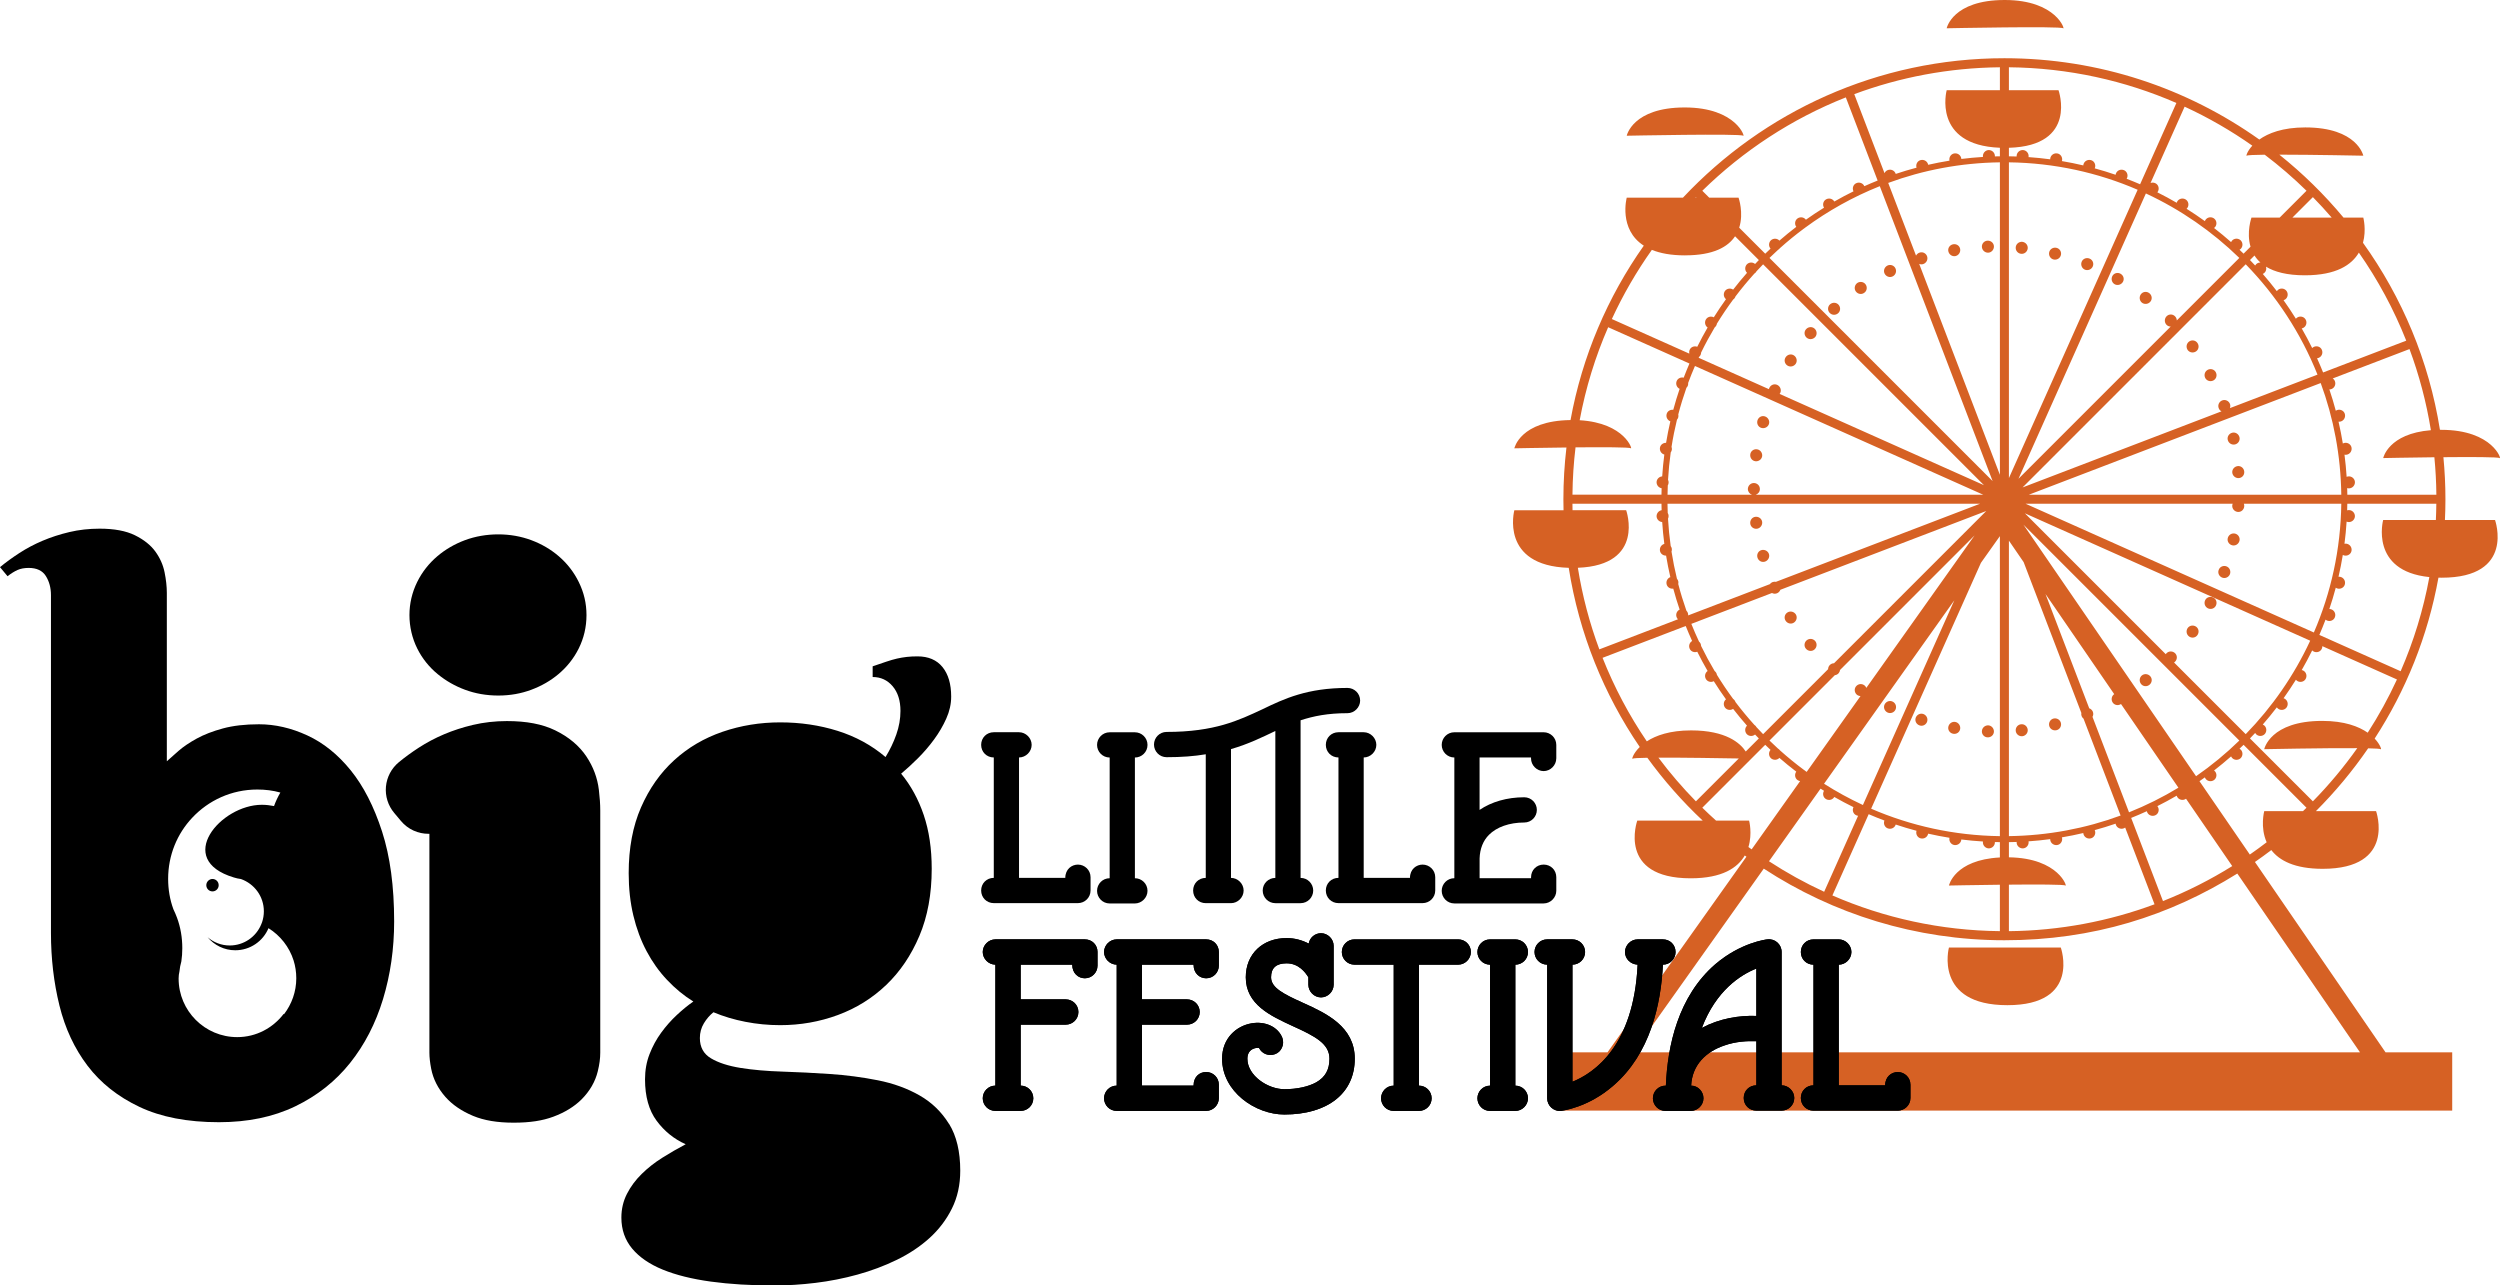 <svg xmlns="http://www.w3.org/2000/svg" id="Layer_2" data-name="Layer 2" viewBox="0 0 1881.95 967.65"><g><path d="M1553.09,21.29c1.77,1.77-4.73-21.29-44.01-21.29s-43.66,21.29-43.66,21.29c0,0,85.9-1.77,87.67,0Z" fill="#d66124" fill-rule="evenodd" stroke-width="0"></path><path d="M1511.09,756.68c55.66,0,40.23-43.42,40.23-43.42h-84.19s-11.69,43.42,43.97,43.42Z" fill="#d66124" fill-rule="evenodd" stroke-width="0"></path><path d="M1312.24,102.18c1.77,1.77-4.73-21.29-44.01-21.29s-43.66,21.29-43.66,21.29c0,0,85.9-1.77,87.67,0Z" fill="#d66124" fill-rule="evenodd" stroke-width="0"></path><path d="M1837.68,323.54c-.32,0-.62.01-.94.02-8.24-51.89-28.54-99.81-57.93-140.8,2.67-9.85.24-18.93.24-18.93h-14.87c-14.46-17.39-30.67-33.28-48.35-47.41,25.95.02,63.22.79,63.22.79,0,0-4.38-21.29-43.66-21.29-17.05,0-27.92,4.35-34.62,9.12-54.22-38.53-120.45-61.21-191.89-61.21-95.33,0-181.4,40.41-242,104.98h-42.31s-6.37,23.76,12.85,36.12c-27.19,38.55-46.39,83.13-55.16,131.29-37.99.5-42.29,21.27-42.29,21.27,0,0,18.94-.39,39.22-.62-1.5,12.78-2.3,25.78-2.3,38.95,0,2.77.04,5.53.11,8.29h-37.03s-11.21,41.77,40.94,43.34c7.75,49.39,26.42,95.2,53.46,134.87-5.2,5.09-6.17,9.63-5.35,8.81.38-.38,4.63-.6,11.06-.7,12.39,17.07,26.36,32.91,41.7,47.32h-49.28s-15.43,43.42,40.23,43.42c23.92,0,35.38-8.02,40.7-17.17.42.31.84.61,1.25.92l-104.57,147.24h-38.33v43.9h674.2v-43.9h-50.21l-98.31-143.27c4.18-2.9,8.3-5.89,12.34-8.97,6.02,7.8,17.44,14.11,38.64,14.11,55.66,0,40.23-43.42,40.23-43.42h-45.3c14.51-14.5,27.68-30.33,39.33-47.29,5.51.12,9.1.33,9.45.67.78.78-.04-3.24-4.55-8,23.46-36.17,40.09-77.17,48.02-121.16.79.02,1.55.06,2.37.06,55.66,0,40.23-43.42,40.23-43.42h-37.72c.24-5.19.38-10.4.38-15.64,0-10.68-.53-21.24-1.52-31.66,20.97-.2,41.48-.17,42.34.69,1.77,1.77-4.73-21.29-44.01-21.29ZM1811.38,256.44l-62.6,23.95c-1.44-3.61-2.95-7.18-4.55-10.7.46-.05.92-.16,1.36-.36,2.28-1.02,3.28-3.73,2.23-6.05-1.01-2.34-3.87-3.22-6.08-2.12-.45.23-.83.52-1.17.85-2.47-5.02-5.09-9.95-7.88-14.78.44-.1.88-.24,1.3-.48,2.17-1.24,2.9-4.04,1.63-6.25-1.26-2.21-4.17-2.82-6.26-1.5-.42.26-.76.59-1.05.94-2.95-4.74-6.04-9.39-9.28-13.93.42-.14.83-.33,1.22-.6,2.04-1.45,2.49-4.31,1.02-6.38-1.51-2.05-4.43-2.4-6.39-.87-.37.29-.67.63-.93,1-3.39-4.43-6.91-8.74-10.57-12.94.39-.18.77-.4,1.11-.69,1.39-1.21,1.84-3.1,1.32-4.78,6.37,3.9,15.69,6.49,29.26,6.49,23.84,0,35.3-7.97,40.64-17.08,14.31,20.5,26.33,42.71,35.66,66.27ZM1762.49,372.42h-235.24l219.73-84.07c9.68,26.27,15.11,54.57,15.5,84.07ZM1741.83,476.12l-217.03-96.92h155.94c-.18.42-.31.86-.35,1.34-.18,2.42,1.68,4.59,4.17,4.83,2.49.24,4.67-1.64,4.86-4.21.06-.7-.05-1.36-.27-1.96h73.33c-.45,34.37-7.77,67.11-20.65,96.92ZM1690.53,552.66l-53.93-53.93c.28-.19.55-.41.79-.67,1.78-1.86,1.72-4.74-.13-6.43-1.85-1.68-4.71-1.62-6.38.14-.2.22-.38.45-.53.7l-106.07-106.07,214.79,95.91c-12.15,26.16-28.64,49.92-48.53,70.34ZM1653.15,584.32l-129.95-189.37,162.52,162.52c-10.08,9.82-20.98,18.81-32.57,26.85ZM1339.9,564.82c-.19-.26-.4-.5-.65-.72-.26-.24-.54-.43-.83-.6-2.17-1.97-4.29-3.99-6.39-6.04l49.19-49.19c1.08-.12,2.12-.62,2.88-1.51.61-.72.96-1.57,1.07-2.44l101.25-101.25-81.48,114.74c-.33-.82-.89-1.55-1.68-2.05-1.98-1.41-4.77-.91-6.23,1.12-1.46,2.03-.94,4.89,1.16,6.38.74.47,1.55.7,2.36.74l-40.53,57.07c-.38-.28-.77-.56-1.15-.84-.11-.1-.22-.21-.34-.3-.12-.09-.25-.15-.38-.22-6.32-4.68-12.4-9.65-18.25-14.88ZM1314.17,565.72c-4.15-6.31-14.79-15.89-41.14-15.89-16,0-26.56,3.83-33.34,8.25-13.28-19.55-24.49-40.62-33.31-62.89l62.6-23.95c1.52,3.81,3.13,7.57,4.82,11.29-1.98,1.15-2.81,3.65-1.83,5.82.95,2.21,3.55,3.09,5.69,2.26,2.45,4.92,5.05,9.76,7.8,14.5-1.9,1.33-2.51,3.93-1.31,6.02,1.2,2.11,3.89,2.74,5.95,1.66,2.92,4.65,5.98,9.2,9.18,13.64-1.82,1.5-2.19,4.19-.78,6.17,1.45,1.97,4.2,2.35,6.15,1.02,3.36,4.33,6.85,8.55,10.46,12.66-1.71,1.66-1.84,4.42-.23,6.28,1.68,1.81,4.47,1.93,6.29.37.94.99,1.88,1.97,2.84,2.95l-9.85,9.85ZM1255.45,365.47c.38-.63.63-1.35.65-2.13.04-.77-.13-1.5-.44-2.15.4-6.96,1.08-13.83,2.03-20.63.44-.58.75-1.27.85-2.04.09-.74-.01-1.46-.24-2.12,1.08-6.91,2.46-13.73,4.09-20.45.47-.53.83-1.16,1-1.89.15-.7.12-1.39-.02-2.05,1.77-6.82,3.83-13.52,6.15-20.1.48-.47.88-1.04,1.1-1.71.2-.64.26-1.3.2-1.94,1.59-4.31,3.3-8.56,5.12-12.75l217.03,96.92h-171.31c1.86-.59,3.19-2.3,3.14-4.29.06-2.43-1.91-4.46-4.41-4.53-2.5-.07-4.58,1.96-4.64,4.53.05,2.03,1.36,3.71,3.14,4.29h-63.59c.03-2.32.09-4.64.18-6.95ZM1290.74,246.49c.47-.35.87-.79,1.17-1.32.28-.49.46-1.02.55-1.55,3.82-6.23,7.9-12.28,12.23-18.13.41-.28.79-.62,1.09-1.05.29-.4.49-.83.64-1.27,4.49-5.94,9.24-11.68,14.22-17.2.35-.22.68-.48.97-.8.28-.3.49-.63.67-.98,1.62-1.76,3.27-3.5,4.94-5.22l166.26,166.26-153.82-68.69c.19-.25.36-.53.5-.82,1-2.21-.01-4.89-2.27-5.97-2.25-1.09-4.94-.06-6,2.29-.14.3-.24.6-.31.91l-52.89-23.62c.1-.21.2-.42.3-.63.48-.41.89-.91,1.16-1.52.25-.58.38-1.18.4-1.77,3.14-6.46,6.55-12.76,10.2-18.89ZM1308.76,148.8h-22.1l-5.2-5.2c30.73-30.1,67.38-54.19,108.04-70.29l23.95,62.6c-3.38,1.35-6.72,2.76-10.02,4.25,0-.01,0-.03-.01-.04-1.02-2.28-3.73-3.28-6.05-2.23-2.34,1.01-3.22,3.87-2.12,6.08,0,.02.02.03.03.05-4.9,2.41-9.73,4.97-14.45,7.68-1.25-2.15-4.03-2.88-6.23-1.61-2.2,1.26-2.82,4.16-1.51,6.25-4.64,2.88-9.2,5.9-13.64,9.06-1.47-1.97-4.27-2.4-6.32-.95-2.03,1.49-2.38,4.36-.92,6.32-4.34,3.32-8.58,6.77-12.7,10.36-1.66-1.78-4.46-1.92-6.34-.29-1.82,1.7-1.93,4.51-.34,6.33-1.35,1.26-2.68,2.53-4,3.82l-19.59-19.59c3.57-11.13-.48-22.57-.48-22.57ZM1685.72,194.16l-47.06,47.06c-.04-1.09-.45-2.18-1.28-3.04-1.75-1.89-4.67-1.9-6.43-.09-1.73,1.77-1.74,4.6-.08,6.38.85.9,2.01,1.35,3.19,1.35l-114.59,114.59,95.91-214.78c26.16,12.15,49.92,28.64,70.34,48.53ZM1701.6,197.62c-1.14-.02-2.29.38-3.17,1.22-.33.31-.58.66-.79,1.03-1.29-1.38-2.59-2.75-3.91-4.11l3.41-3.41c1.17,1.85,2.64,3.63,4.46,5.28ZM1744.55,282.01l-65.9,25.21c.35-.96.4-2.05.04-3.11-.91-2.41-3.59-3.6-5.9-2.67-2.33.93-3.47,3.5-2.61,5.77.37,1.09,1.15,1.94,2.11,2.44l-149.75,57.29,167.99-167.99c23.07,23.69,41.56,51.85,54.02,83.05ZM1567,539.07c.3.8.81,1.44,1.44,1.93l27.9,72.92c-26.27,9.68-54.57,15.11-84.07,15.5v-222.42l11.09,16.16,43.43,113.52c-.13.78-.08,1.6.21,2.39ZM1408.56,608.77l82.65-185.09,14.26-20.08v225.83c-34.37-.45-67.11-7.77-96.91-20.65ZM1373.11,589.99l98.06-138.09-68.81,154.09c-10.13-4.71-19.9-10.05-29.26-16ZM1338.42,188.12c.29-.17.57-.36.82-.6.25-.22.46-.46.65-.71,5.85-5.24,11.94-10.21,18.26-14.89.12-.07.25-.13.37-.22.12-.09.22-.2.33-.29,17.22-12.67,36.08-23.22,56.21-31.26l84.94,222-167.98-167.98c2.1-2.05,4.23-4.07,6.4-6.04ZM1505.48,122.2v235.23l-60.75-158.78c.96.39,2.03.48,3.07.13,2.29-.82,3.64-3.23,2.93-5.65-.7-2.38-3.3-3.83-5.73-2.96-1.2.41-2.13,1.24-2.65,2.26l-20.94-54.73c26.27-9.68,54.57-15.11,84.07-15.5ZM1609.18,142.85l-96.91,217.03V122.2c34.37.45,67.11,7.77,96.91,20.65ZM1611.03,138.72c-3.34-1.45-6.72-2.82-10.14-4.13.15-.24.28-.49.38-.77.88-2.3-.28-5.06-2.71-5.83-2.41-.82-5.01.44-5.8,2.82-.08.25-.13.51-.17.76-5.17-1.78-10.42-3.39-15.73-4.84.1-.22.19-.44.26-.69.65-2.38-.78-5.01-3.27-5.54-2.48-.57-4.94.94-5.5,3.38-.05.22-.06.44-.08.65-5.31-1.26-10.69-2.34-16.12-3.26.06-.19.12-.38.16-.59.41-2.43-1.27-4.9-3.8-5.2-2.53-.32-4.83,1.43-5.14,3.91-.02.18-.01.36-.01.54-5.4-.72-10.85-1.28-16.34-1.66.03-.16.07-.31.08-.48.17-2.48-1.74-4.7-4.29-4.83-2.54-.07-4.66,1.91-4.73,4.41,0,.15.02.29.03.44-1.94-.07-3.89-.11-5.84-.14v-6.41c52.17-1.51,37.34-43.35,37.34-43.35h-37.34v-17.26c44.75.46,87.36,10,126.08,26.88l-27.32,61.19ZM1505.48,67.91h-40.06s-11.09,41.31,40.06,43.32v6.44c-1.26.02-2.53.03-3.79.06,0-.12.03-.24.03-.36-.07-2.5-2.19-4.47-4.73-4.41-2.54.13-4.46,2.35-4.29,4.83,0,.12.04.23.06.35-5.49.34-10.94.84-16.33,1.52,0-.09,0-.18,0-.27-.31-2.48-2.61-4.23-5.14-3.91-2.53.3-4.21,2.77-3.8,5.2.02.09.05.17.07.26-5.42.88-10.79,1.91-16.09,3.12-.01-.06,0-.13-.02-.19-.56-2.44-3.02-3.95-5.5-3.38-2.49.53-3.92,3.16-3.27,5.54.02.07.05.12.07.19-5.3,1.4-10.53,2.97-15.69,4.7-.01-.04-.01-.08-.03-.12-.79-2.37-3.39-3.63-5.8-2.82-1.23.39-2.14,1.3-2.61,2.4l-22.77-59.5c34.22-12.72,71.13-19.83,109.63-20.23v17.26ZM1263.37,437.57c-.17-.73-.53-1.37-1-1.9-1.63-6.72-3-13.53-4.09-20.44.23-.66.33-1.38.24-2.12-.1-.77-.41-1.46-.85-2.04-.95-6.8-1.63-13.67-2.03-20.63.31-.65.48-1.38.44-2.15-.02-.78-.26-1.5-.65-2.13-.09-2.31-.15-4.62-.18-6.94h235.24l-153.62,58.77c-.87-.17-1.8-.11-2.67.25-.79.32-1.41.85-1.88,1.49l-61.52,23.54c.04-.6-.02-1.22-.21-1.83-.23-.68-.62-1.25-1.1-1.71-2.31-6.58-4.38-13.28-6.15-20.1.14-.66.17-1.35.02-2.05ZM1322.28,547.45c-.18-.35-.39-.68-.67-.98-.28-.33-.62-.58-.97-.81-4.98-5.52-9.73-11.26-14.22-17.2-.15-.44-.35-.88-.64-1.27-.3-.43-.68-.77-1.09-1.05-4.32-5.86-8.41-11.9-12.22-18.13-.09-.53-.27-1.05-.55-1.55-.31-.53-.71-.98-1.17-1.32-3.65-6.14-7.06-12.44-10.2-18.89-.02-.59-.15-1.2-.4-1.77-.27-.61-.68-1.11-1.16-1.52-2.05-4.38-3.98-8.82-5.79-13.33l60.71-23.23c1.2.65,2.67.76,3.99.12,1.12-.54,1.93-1.47,2.35-2.55l154.97-59.29-114.6,114.6c-1.18.01-2.35.48-3.25,1.42-.8.84-1.2,1.94-1.21,3.04l-48.92,48.92c-1.67-1.72-3.32-3.45-4.94-5.21ZM1370.49,593.68c.86.55,1.73,1.08,2.59,1.62-1.3,2.09-.69,4.99,1.51,6.25,2.2,1.27,4.98.54,6.23-1.61,4.72,2.71,9.55,5.26,14.45,7.68,0,.02-.02.03-.03.04-1.1,2.2-.22,5.06,2.12,6.08.45.2.92.31,1.38.36l-25.55,57.21c-14.44-6.66-28.32-14.35-41.53-22.97l38.82-54.67ZM1406.72,612.91c3.9,1.69,7.85,3.28,11.85,4.78-.02.04-.04.07-.06.11-.88,2.3.28,5.06,2.71,5.83,2.41.82,5.01-.44,5.8-2.82.01-.04.01-.08.03-.11,5.16,1.73,10.39,3.29,15.69,4.7-.02.06-.05.12-.07.18-.65,2.38.78,5.01,3.27,5.54,2.48.57,4.94-.94,5.5-3.38.01-.06.01-.13.02-.19,5.3,1.21,10.67,2.25,16.09,3.12-.02.09-.06.17-.07.26-.41,2.43,1.27,4.9,3.8,5.2,2.53.32,4.83-1.43,5.14-3.91.01-.09,0-.18,0-.27,5.39.68,10.84,1.18,16.33,1.52-.02.12-.05.23-.06.35-.17,2.48,1.74,4.7,4.29,4.83,2.54.07,4.66-1.91,4.73-4.41,0-.12-.02-.24-.03-.36,1.26.03,2.52.05,3.79.06v11.54c-34.35,1.83-38.35,21.14-38.35,21.14,0,0,18.41-.38,38.35-.61v34.94c-44.75-.46-87.36-10-126.08-26.87l27.32-61.19ZM1512.27,665.95c21.03-.2,41.67-.18,42.53.68,1.75,1.75-4.58-20.69-42.53-21.26v-11.42c1.95-.03,3.9-.07,5.84-.14,0,.15-.03.29-.03.44.07,2.5,2.19,4.47,4.73,4.41,2.54-.13,4.46-2.35,4.29-4.83-.01-.16-.05-.32-.08-.48,5.5-.38,10.95-.94,16.34-1.66,0,.18,0,.36.01.54.31,2.48,2.61,4.23,5.14,3.91,2.53-.3,4.21-2.77,3.8-5.2-.03-.21-.1-.4-.16-.59,5.43-.92,10.81-2,16.12-3.26.02.22.03.43.08.65.56,2.44,3.02,3.95,5.5,3.38,2.49-.53,3.92-3.16,3.27-5.54-.07-.24-.16-.47-.26-.69,5.31-1.45,10.56-3.06,15.73-4.84.04.25.09.51.17.76.79,2.37,3.39,3.63,5.8,2.82.46-.15.87-.39,1.23-.66l22.1,57.77c-34.22,12.72-71.13,19.83-109.63,20.23v-35.01ZM1628.25,678.32l-23.95-62.6c3.98-1.59,7.91-3.28,11.79-5.06.07.29.16.57.29.85,1.02,2.28,3.73,3.28,6.05,2.23,2.34-1.01,3.22-3.87,2.12-6.08-.15-.3-.33-.57-.52-.82,4.94-2.47,9.78-5.09,14.53-7.86.1.32.23.63.4.93,1.24,2.17,4.04,2.9,6.25,1.63.14-.08.25-.18.38-.27l34.8,50.71c-16.46,10.26-33.88,19.1-52.12,26.32ZM1602.68,611.48l-27.49-71.85c.66-1.18.8-2.64.22-3.96-.53-1.21-1.53-2.06-2.68-2.47l-32.93-86.07,51.74,75.4c-1.86,1.3-2.49,3.88-1.36,5.96,1.19,2.2,3.96,2.94,6.2,1.66.1-.06.17-.13.26-.19l43.23,63c-11.8,7.15-24.23,13.35-37.18,18.53ZM1725.66,163.83l15.43-15.43c4.89,4.99,9.63,10.13,14.19,15.43h-29.63ZM1736.29,143.6l-20.23,20.23h-21.21s-3.9,10.98-.7,21.9l-5.23,5.23c-1.01-.98-2.02-1.96-3.04-2.92.35-.21.68-.45.98-.77,1.71-1.81,1.63-4.72-.24-6.46-1.92-1.67-4.81-1.49-6.45.4-.28.32-.48.67-.66,1.03-4.16-3.67-8.43-7.2-12.81-10.6.3-.23.59-.49.84-.81,1.52-1.96,1.18-4.88-.87-6.39-2.07-1.48-4.93-1.02-6.38,1.02-.22.31-.39.65-.52.99-4.48-3.23-9.06-6.33-13.74-9.28.25-.25.48-.52.68-.83,1.32-2.09.71-5-1.5-6.26-2.21-1.27-5-.54-6.25,1.63-.17.3-.3.62-.4.93-4.75-2.77-9.6-5.39-14.54-7.86.2-.25.37-.52.52-.82,1.1-2.2.22-5.06-2.12-6.08-1.17-.53-2.43-.54-3.53-.13l25.65-57.45c17.92,8.26,34.97,18.1,50.96,29.35-4.14,4.55-4.9,8.31-4.14,7.55.43-.43,5.72-.65,13.48-.74,11.05,8.37,21.55,17.44,31.44,27.12ZM1276.66,148.4l.4.4h-.79c.13-.13.26-.27.39-.4ZM1268.53,192.22c21.43,0,32.3-6.44,37.59-14.36l17.91,17.91c-.95.98-1.9,1.96-2.84,2.95-1.82-1.56-4.6-1.44-6.29.37-1.61,1.86-1.48,4.61.23,6.28-3.62,4.11-7.11,8.33-10.46,12.66-1.95-1.33-4.7-.95-6.16,1.02-1.41,1.98-1.04,4.67.78,6.17-3.2,4.44-6.26,8.99-9.18,13.64-2.06-1.08-4.75-.45-5.96,1.66-1.2,2.09-.6,4.69,1.31,6.02-2.75,4.74-5.35,9.57-7.8,14.5-2.14-.83-4.74.05-5.69,2.26-.43.95-.5,1.95-.3,2.89l-58.3-26.03c8.45-18.33,18.55-35.76,30.12-52.07,6.27,2.56,14.42,4.15,25.04,4.15ZM1189.14,316.36c4.53-24.4,11.79-47.85,21.45-70.03l61.19,27.32c-1.52,3.51-2.96,7.07-4.33,10.66-2.2-.58-4.66.56-5.38,2.83-.76,2.24.29,4.61,2.33,5.58-1.77,5.19-3.36,10.45-4.8,15.78-2.23-.33-4.53,1.04-5.02,3.35-.53,2.28.72,4.53,2.82,5.31-1.24,5.33-2.31,10.74-3.21,16.19-2.23-.08-4.35,1.5-4.63,3.83-.29,2.31,1.16,4.42,3.31,5-.71,5.43-1.24,10.91-1.6,16.44-2.22.15-4.11,1.93-4.23,4.27-.06,2.33,1.59,4.28,3.79,4.65-.05,1.62-.08,3.24-.1,4.86h-67.01c.12-12.04.9-23.93,2.31-35.63,20.71-.19,40.76-.15,41.61.69,1.69,1.69-4.13-19.08-38.5-21.12ZM1183.72,379.21h67.01c.02,1.62.05,3.25.1,4.86-2.19.37-3.85,2.32-3.79,4.65.12,2.33,2,4.11,4.23,4.27.36,5.53.89,11.01,1.6,16.44-2.15.58-3.6,2.69-3.31,5,.28,2.33,2.4,3.92,4.63,3.83.91,5.46,1.97,10.86,3.21,16.19-2.1.78-3.35,3.03-2.82,5.31.49,2.31,2.79,3.68,5.02,3.35,1.44,5.33,3.03,10.6,4.8,15.78-2.04.97-3.09,3.35-2.33,5.58.22.68.6,1.25,1.07,1.71l-59.2,22.65c-7.31-19.65-12.76-40.19-16.16-61.42,51.03-1.99,36.37-43.32,36.37-43.32h-40.38c-.04-1.63-.05-3.26-.06-4.89ZM1308.91,570.97l-32.26,32.26c-10.11-10.32-19.56-21.3-28.23-32.89,19.03-.07,47.03.39,60.49.63ZM1316.19,637.61c3.09-10.21.5-19.87.5-19.87h-24.88c-3.52-3.16-6.97-6.4-10.35-9.71l47.36-47.36c1.32,1.29,2.65,2.56,4,3.82-1.59,1.82-1.48,4.63.34,6.33,1.88,1.63,4.68,1.48,6.34-.29,4.12,3.59,8.36,7.04,12.7,10.36-1.46,1.96-1.1,4.83.92,6.32.61.43,1.29.68,1.97.79l-36.49,51.39c-.81-.58-1.61-1.17-2.41-1.76ZM1776.55,792.15h-547.01l98.19-138.26c52.13,34.07,114.36,53.91,181.14,53.91s124.43-18.41,175.34-50.21l92.33,134.56ZM1706.3,634.04c-4.15,3.18-8.38,6.26-12.68,9.25l-37.9-55.23c1.36-.94,2.71-1.9,4.05-2.87.13.34.3.68.52.99,1.45,2.04,4.31,2.49,6.38,1.02,2.05-1.51,2.4-4.43.87-6.39-.25-.32-.53-.58-.84-.81,4.39-3.4,8.66-6.94,12.81-10.6.17.36.38.71.66,1.03,1.64,1.89,4.53,2.06,6.45.4,1.86-1.74,1.95-4.65.24-6.46-.3-.31-.63-.56-.98-.77,1.02-.96,2.03-1.94,3.04-2.92l47.36,47.36c-.88.86-1.75,1.72-2.63,2.57h-29.18s-3.23,12.04,1.83,23.44ZM1741.09,603.23l-47.36-47.36c1.32-1.35,2.62-2.72,3.91-4.11.22.37.47.72.79,1.03,1.81,1.71,4.72,1.63,6.46-.24,1.67-1.92,1.49-4.81-.4-6.45-.34-.3-.72-.51-1.11-.69,3.66-4.19,7.18-8.51,10.57-12.94.26.36.55.71.93,1,1.96,1.52,4.88,1.18,6.39-.87,1.48-2.07,1.02-4.93-1.02-6.38-.38-.27-.79-.46-1.22-.6,3.24-4.53,6.33-9.18,9.28-13.93.3.35.64.68,1.05.94,2.09,1.32,5,.71,6.26-1.5,1.27-2.21.54-5-1.63-6.25-.42-.24-.86-.38-1.3-.48,2.78-4.83,5.4-9.76,7.88-14.78.33.33.71.63,1.16.85,2.2,1.1,5.06.22,6.08-2.12.28-.63.41-1.28.41-1.93l56.15,25.07c-6.41,13.91-13.76,27.29-22,40.06-6.73-4.67-17.5-8.87-34.25-8.87-39.28,0-43.66,21.29-43.66,21.29,0,0,44.42-.92,70.04-.77-10.07,14.23-21.25,27.6-33.42,40.02ZM1828.77,434.42c-4.52,24.71-11.84,48.44-21.62,70.87l-61.19-27.32c1.64-3.8,3.19-7.64,4.66-11.53.37.3.78.56,1.26.75,2.3.88,5.06-.28,5.83-2.71.82-2.41-.44-5.01-2.82-5.8-.47-.16-.94-.21-1.41-.22,1.79-5.27,3.39-10.63,4.84-16.05.4.27.83.49,1.33.62,2.38.65,5.01-.78,5.54-3.27.57-2.48-.94-4.94-3.38-5.5-.48-.11-.96-.12-1.43-.08,1.26-5.42,2.33-10.91,3.24-16.45.42.22.88.4,1.39.49,2.43.41,4.9-1.27,5.2-3.8.32-2.53-1.43-4.83-3.91-5.14-.49-.06-.97-.02-1.43.06.72-5.51,1.25-11.08,1.61-16.69.44.18.91.31,1.42.35,2.48.17,4.7-1.74,4.83-4.29.07-2.54-1.91-4.66-4.41-4.73-.5-.01-.97.07-1.43.2.05-1.66.09-3.32.11-4.99h67.01c-.04,4.1-.15,8.18-.34,12.25h-39.68s-10.33,38.4,34.76,42.97ZM1834.03,372.42h-67.01c-.02-1.67-.05-3.33-.11-4.99.45.13.93.22,1.43.2,2.5-.07,4.47-2.19,4.41-4.73-.13-2.54-2.35-4.46-4.83-4.29-.51.03-.98.17-1.42.35-.36-5.61-.89-11.18-1.61-16.69.46.09.94.12,1.43.06,2.48-.31,4.23-2.61,3.91-5.14-.3-2.53-2.77-4.21-5.2-3.8-.51.09-.96.26-1.39.49-.91-5.54-1.98-11.03-3.24-16.45.47.04.94.03,1.43-.08,2.44-.56,3.95-3.02,3.38-5.5-.53-2.49-3.16-3.92-5.54-3.27-.5.14-.94.36-1.33.62-1.45-5.42-3.05-10.78-4.84-16.05.47,0,.94-.06,1.41-.22,2.37-.79,3.63-3.39,2.82-5.8-.31-.97-.94-1.72-1.72-2.24l57.81-22.12c7.27,19.54,12.7,39.97,16.1,61.07-32.08,2.59-35.89,20.98-35.89,20.98,0,0,18.51-.38,38.52-.61.9,9.29,1.4,18.7,1.5,28.2Z" fill="#d66124" fill-rule="evenodd" stroke-width="0"></path><path d="M1682.28,401.64c-2.49-.45-4.74,1.14-5.29,3.51-.55,2.37.98,4.76,3.41,5.35,2.43.59,4.87-.97,5.45-3.48.57-2.51-1.14-4.95-3.57-5.39Z" fill="#d66124" fill-rule="evenodd" stroke-width="0"></path><path d="M1675.89,426.29c-2.37-.79-4.93.44-5.71,2.75-.86,2.27.28,4.85,2.61,5.77,2.32.92,4.99-.26,5.9-2.67.83-2.44-.43-5.06-2.8-5.84Z" fill="#d66124" fill-rule="evenodd" stroke-width="0"></path><path d="M1666.11,449.81c-2.24-1.11-4.96-.26-6.06,1.91-1.09,2.17-.4,4.84,1.8,6.09,2.14,1.22,5.04.47,6.19-1.84,1.18-2.29.31-5.05-1.93-6.16Z" fill="#d66124" fill-rule="evenodd" stroke-width="0"></path><path d="M1653.14,471.73c-2.06-1.41-4.88-.95-6.29,1.03-1.37,2.01-1.04,4.76.95,6.3,1.97,1.52,4.91,1.16,6.37-.97,1.49-2.1,1.03-4.95-1.03-6.36Z" fill="#d66124" fill-rule="evenodd" stroke-width="0"></path><path d="M1618.77,509.17c-1.6-1.92-4.44-2.27-6.35-.76-1.91,1.5-2.25,4.36-.79,6.35,1.5,2.04,4.34,2.38,6.37.79s2.37-4.44.77-6.37Z" fill="#d66124" fill-rule="evenodd" stroke-width="0"></path><path d="M1545.91,540.9c-2.37.55-3.86,2.97-3.33,5.41.53,2.44,3,3.96,5.51,3.37,2.52-.56,3.95-3.18,3.29-5.56-.68-2.44-3.1-3.75-5.47-3.23Z" fill="#d66124" fill-rule="evenodd" stroke-width="0"></path><path d="M1521.44,545.21c-2.42.22-4.24,2.37-4.05,4.87.18,2.48,2.42,4.38,4.99,4.14,2.56-.32,4.36-2.6,4.03-5.07-.33-2.48-2.55-4.24-4.97-3.93Z" fill="#d66124" fill-rule="evenodd" stroke-width="0"></path><path d="M1496.61,546.02c-2.43-.02-4.53,1.86-4.68,4.33-.16,2.51,1.8,4.69,4.37,4.72,2.58.07,4.67-1.91,4.69-4.41.01-2.5-1.95-4.58-4.38-4.64Z" fill="#d66124" fill-rule="evenodd" stroke-width="0"></path><path d="M1471.9,543.45c-2.39-.43-4.74,1.21-5.24,3.66-.5,2.45,1.14,4.8,3.68,5.26,2.54.45,4.88-1.18,5.25-3.69.35-2.44-1.29-4.8-3.69-5.23Z" fill="#d66124" fill-rule="evenodd" stroke-width="0"></path><path d="M1447.8,537.47c-2.3-.78-4.85.5-5.69,2.85-.84,2.35.45,4.93,2.9,5.76,2.43.87,5.03-.58,5.73-2.96.71-2.42-.64-4.83-2.93-5.65Z" fill="#d66124" fill-rule="evenodd" stroke-width="0"></path><path d="M1424.77,528.18c-2.16-1.11-4.86-.21-6.02,2-1.16,2.21-.25,4.96,2.05,6.13,2.31,1.15,5.08.1,6.1-2.16,1.04-2.3.05-4.89-2.12-5.98Z" fill="#d66124" fill-rule="evenodd" stroke-width="0"></path><path d="M1366.44,482.55c-1.62-1.82-4.34-2.18-6.33-.6-1.93,1.53-2.32,4.5-.61,6.43,1.69,1.95,4.57,2.18,6.43.51,1.87-1.66,2.09-4.5.5-6.34Z" fill="#d66124" fill-rule="evenodd" stroke-width="0"></path><path d="M1345.64,461c-2.15,1.26-2.9,4.12-1.48,6.27,1.39,2.17,4.2,2.8,6.28,1.41,2.08-1.39,2.7-4.17,1.39-6.22-1.35-2.02-4.03-2.73-6.2-1.47Z" fill="#d66124" fill-rule="evenodd" stroke-width="0"></path><path d="M1322.97,419.69c.71,2.48,3.19,3.88,5.61,3.11,2.35-.75,3.76-3.26,3.09-5.6-.66-2.34-3.17-3.73-5.59-3.12-2.42.62-3.82,3.13-3.11,5.61Z" fill="#d66124" fill-rule="evenodd" stroke-width="0"></path><path d="M1322.72,398.01c2.48-.42,4.07-2.69,3.81-5.11-.31-2.41-2.57-4.14-5.06-3.87-2.49.27-4.24,2.57-3.91,5.12.28,2.56,2.71,4.27,5.16,3.86Z" fill="#d66124" fill-rule="evenodd" stroke-width="0"></path><path d="M1321.47,347.21c2.49.27,4.75-1.46,5.06-3.87.26-2.42-1.33-4.69-3.81-5.11-2.45-.42-4.88,1.29-5.16,3.86-.33,2.56,1.43,4.85,3.91,5.12Z" fill="#d66124" fill-rule="evenodd" stroke-width="0"></path><path d="M1326.08,322.16c2.42.62,4.93-.78,5.59-3.12.67-2.34-.75-4.85-3.1-5.6-2.42-.77-4.9.63-5.61,3.11-.7,2.48.69,4.99,3.11,5.61Z" fill="#d66124" fill-rule="evenodd" stroke-width="0"></path><path d="M1345.64,275.25c2.16,1.27,4.85.56,6.2-1.47,1.31-2.05.69-4.83-1.39-6.22-2.08-1.39-4.89-.76-6.28,1.41-1.43,2.15-.67,5.01,1.48,6.27Z" fill="#d66124" fill-rule="evenodd" stroke-width="0"></path><path d="M1360.12,254.3c1.99,1.57,4.71,1.21,6.33-.6,1.59-1.84,1.37-4.68-.5-6.34-1.87-1.66-4.75-1.43-6.43.51-1.71,1.93-1.33,4.9.61,6.43Z" fill="#d66124" fill-rule="evenodd" stroke-width="0"></path><path d="M1383.69,235.81c1.84-1.59,2.02-4.43.4-6.33-1.62-1.91-4.51-2.08-6.46-.4-1.92,1.72-1.99,4.67-.28,6.46,1.74,1.82,4.53,1.89,6.34.26Z" fill="#d66124" fill-rule="evenodd" stroke-width="0"></path><path d="M1403.25,220.49c2.05-1.31,2.62-4.09,1.28-6.2-1.34-2.11-4.18-2.7-6.35-1.3-2.1,1.49-2.62,4.35-1.16,6.38,1.46,2.03,4.25,2.53,6.23,1.12Z" fill="#d66124" fill-rule="evenodd" stroke-width="0"></path><path d="M1424.77,208.07c2.17-1.09,3.16-3.68,2.12-5.98-1.02-2.26-3.79-3.31-6.1-2.16-2.29,1.17-3.21,3.92-2.05,6.13,1.16,2.21,3.86,3.11,6.02,2Z" fill="#d66124" fill-rule="evenodd" stroke-width="0"></path><path d="M1471.9,192.8c2.39-.43,4.04-2.79,3.69-5.23-.36-2.51-2.71-4.15-5.25-3.69-2.54.45-4.19,2.81-3.68,5.26.5,2.45,2.85,4.09,5.24,3.66Z" fill="#d66124" fill-rule="evenodd" stroke-width="0"></path><path d="M1496.61,190.22c2.43-.06,4.39-2.14,4.38-4.64-.01-2.5-2.11-4.48-4.69-4.41-2.58.03-4.53,2.2-4.37,4.72.16,2.48,2.25,4.36,4.68,4.33Z" fill="#d66124" fill-rule="evenodd" stroke-width="0"></path><path d="M1521.44,191.04c2.41.31,4.63-1.45,4.97-3.93.33-2.48-1.47-4.75-4.03-5.07-2.57-.24-4.8,1.65-4.99,4.14-.19,2.5,1.63,4.64,4.05,4.87Z" fill="#d66124" fill-rule="evenodd" stroke-width="0"></path><path d="M1545.91,195.35c2.37.52,4.79-.79,5.47-3.23.67-2.38-.77-5-3.29-5.56-2.51-.58-4.98.93-5.51,3.37-.53,2.44.96,4.87,3.33,5.41Z" fill="#d66124" fill-rule="evenodd" stroke-width="0"></path><path d="M1569.52,203.03c2.28.86,4.88-.18,5.88-2.46,1.01-2.3-.08-5.02-2.49-5.94-2.4-.95-5.05.19-5.91,2.53-.87,2.34.26,4.97,2.52,5.86Z" fill="#d66124" fill-rule="evenodd" stroke-width="0"></path><path d="M1596.37,206.1c-2.23-1.28-5.01-.54-6.2,1.66-1.19,2.2-.44,4.97,1.66,6.18,2.11,1.21,4.88.47,6.18-1.63,1.33-2.15.59-4.92-1.65-6.2Z" fill="#d66124" fill-rule="evenodd" stroke-width="0"></path><path d="M1611.62,221.5c-1.46,1.99-1.12,4.84.79,6.35,1.91,1.5,4.76,1.16,6.35-.76,1.6-1.92,1.25-4.77-.77-6.37-2.03-1.59-4.87-1.25-6.37.79Z" fill="#d66124" fill-rule="evenodd" stroke-width="0"></path><path d="M1646.85,263.49c1.41,1.98,4.22,2.44,6.29,1.03,2.06-1.41,2.53-4.26,1.03-6.36-1.46-2.13-4.4-2.49-6.37-.97-1.99,1.54-2.32,4.29-.95,6.3Z" fill="#d66124" fill-rule="evenodd" stroke-width="0"></path><path d="M1666.11,286.44c2.24-1.11,3.11-3.87,1.93-6.16-1.16-2.3-4.05-3.06-6.19-1.84-2.2,1.26-2.89,3.92-1.8,6.09,1.11,2.16,3.82,3.02,6.06,1.91Z" fill="#d66124" fill-rule="evenodd" stroke-width="0"></path><path d="M1682.28,334.61c2.43-.44,4.15-2.87,3.57-5.39-.58-2.51-3.02-4.07-5.45-3.48-2.43.59-3.96,2.99-3.41,5.35.54,2.37,2.8,3.96,5.29,3.51Z" fill="#d66124" fill-rule="evenodd" stroke-width="0"></path><path d="M1684.57,350.87c-2.49.24-4.36,2.41-4.17,4.83.21,2.42,2.33,4.31,4.8,4.21,2.52-.1,4.46-2.27,4.23-4.84-.2-2.57-2.37-4.45-4.86-4.21Z" fill="#d66124" fill-rule="evenodd" stroke-width="0"></path></g><g id="Layer_1-2" data-name="Layer 1-2"><g><g><path d="M820.95,660.36v9.99c0,5.36-4.38,9.51-9.51,9.51h-63.34c-5.36,0-9.51-4.15-9.51-9.51s4.13-9.51,9.51-9.51v-90.63c-5.36,0-9.51-4.13-9.51-9.49s4.13-9.51,9.51-9.51h19c5.11,0,9.51,4.38,9.51,9.51s-4.38,9.49-9.51,9.49v90.63h34.83c0-6.58,4.88-9.99,9.51-9.99,5.11,0,9.51,4.13,9.51,9.51Z" fill="#000" stroke-width="0"></path><path d="M863.82,670.6c0,5.11-4.38,9.51-9.49,9.51h-19c-5.36,0-9.49-4.38-9.49-9.51s4.13-9.49,9.49-9.49v-90.86c-5.36,0-9.49-4.38-9.49-9.49s4.13-9.51,9.49-9.51h19c5.11,0,9.49,4.13,9.49,9.51s-4.38,9.49-9.49,9.49v90.86c5.11,0,9.49,4.13,9.49,9.49Z" fill="#000" stroke-width="0"></path><path d="M1023.89,527.36c0,5.11-4.38,9.51-9.51,9.51-14.86,0-25.58,2.18-35.33,5.36v118.64c5.36,0,9.51,4.38,9.51,9.51s-4.13,9.51-9.51,9.51h-19c-5.11,0-9.51-4.15-9.51-9.51s4.38-9.51,9.51-9.51v-110.6c-9.74,4.63-19.97,9.74-33.38,13.64v96.95c5.11,0,9.51,4.38,9.51,9.51s-4.38,9.51-9.51,9.51h-19c-5.36,0-9.51-4.15-9.51-9.51s4.13-9.51,9.51-9.51v-93.06c-8.53,1.46-18.27,2.2-29.48,2.2-5.36,0-9.49-4.38-9.49-9.51s4.13-9.51,9.49-9.51c36.29,0,54.33-8.76,72.12-17.05,16.57-8.04,33.86-16.07,64.06-16.07,5.11,0,9.51,4.13,9.51,9.51h0Z" fill="#000" stroke-width="0"></path><path d="M1080.42,660.36v9.99c0,5.36-4.38,9.51-9.51,9.51h-63.34c-5.36,0-9.51-4.15-9.51-9.51s4.13-9.51,9.51-9.51v-90.63c-5.36,0-9.51-4.13-9.51-9.49s4.13-9.51,9.51-9.51h19c5.11,0,9.51,4.38,9.51,9.51s-4.38,9.49-9.51,9.49v90.63h34.83c0-6.58,4.88-9.99,9.51-9.99,5.11,0,9.51,4.13,9.51,9.51h0Z" fill="#000" stroke-width="0"></path><path d="M1171.53,570.95c0,5.11-4.38,9.51-9.51,9.51s-9.49-4.38-9.49-9.51v-.73h-38.74v39.46c9.01-6.1,20.7-9.51,33.63-9.51,5.36,0,9.49,4.38,9.49,9.51s-4.13,9.49-9.49,9.49c-11.21,0-20.72,3.41-26.55,9.26-4.38,4.38-6.83,10.48-7.06,17.79v14.86h38.74v-.73c0-5.36,4.13-9.51,9.49-9.51s9.51,4.13,9.51,9.51v10.23c0,5.11-4.38,9.51-9.51,9.51h-67.24c-5.36,0-9.51-4.38-9.51-9.51s4.13-9.49,9.51-9.49v-90.86c-5.36,0-9.51-4.38-9.51-9.49s4.13-9.51,9.51-9.51h67.24c5.12,0,9.51,4.13,9.51,9.51v10.23l-.02-.03Z" fill="#000" stroke-width="0"></path></g><path d="M714.41,846.09c-5.59-9.07-12.99-16.24-22.23-21.5-9.24-5.28-19.71-9.07-31.4-11.38-11.67-2.31-23.67-3.89-35.96-4.72-12.29-.84-24.29-1.42-35.96-1.81-11.69-.37-22.15-1.28-31.4-2.77-9.24-1.49-16.66-3.89-22.23-7.21-5.59-3.33-8.38-8.42-8.38-15.27,0-4.07,1.01-7.77,3.02-11.1,2-3.33,4.4-6.1,7.2-8.33,7.49,3.14,15.53,5.56,24.07,7.21,8.53,1.67,17.26,2.51,26.16,2.51,15.17,0,29.65-2.54,43.43-7.63,13.78-5.09,25.9-12.63,36.37-22.62,10.47-9.99,18.78-22.29,24.99-36.92,6.19-14.62,9.29-31.46,9.29-50.53,0-15.17-2-28.69-6.02-40.53-4.01-11.84-9.68-22.2-17-31.09,4.01-3.33,8.24-7.21,12.7-11.66,4.44-4.44,8.5-9.17,12.15-14.17,3.67-5,6.72-10.22,9.15-15.68,2.45-5.47,3.67-10.98,3.67-16.52,0-9.44-2.18-16.83-6.53-22.22-4.37-5.36-10.65-8.05-18.84-8.05-2.96,0-5.67.14-8.11.42s-4.88.7-7.32,1.25c-2.45.56-5.14,1.35-8.11,2.35-2.97,1.02-6.38,2.18-10.2,3.47v8.05c6.1,0,11.12,2.32,15.05,6.94,3.92,4.63,5.88,10.82,5.88,18.59,0,5.93-1.04,11.84-3.13,17.77-2.09,5.93-4.8,11.57-8.11,16.94-10.47-8.89-22.5-15.45-36.1-19.71-13.61-4.26-27.99-6.38-43.16-6.38s-29.65,2.35-43.44,7.08c-13.78,4.72-25.9,11.84-36.37,21.37-10.47,9.54-18.8,21.38-24.99,35.53-6.19,14.17-9.29,30.69-9.29,49.56,0,11.47,1.18,22.11,3.53,31.92s5.67,18.73,9.95,26.78c4.26,8.05,9.41,15.27,15.44,21.66,6.02,6.39,12.6,11.8,19.76,16.24-4.03,2.77-8.16,6.15-12.43,10.13-4.27,3.98-8.21,8.42-11.78,13.33-3.58,4.91-6.5,10.26-8.76,16.1-2.28,5.84-3.41,12.17-3.41,19.01,0,12.96,2.93,23.36,8.76,31.23,5.84,7.86,13.11,13.75,21.85,17.63-5.93,3.14-11.77,6.52-17.53,10.13-5.76,3.61-10.95,7.68-15.56,12.22-4.63,4.54-8.33,9.52-11.12,14.99-2.79,5.45-4.2,11.43-4.2,17.9,0,9.06,2.71,16.83,8.11,23.32,5.4,6.47,13.08,11.75,23.02,15.82,9.94,4.07,22.02,7.08,36.24,9.03,14.21,1.95,30.22,2.91,47.99,2.91,9.77,0,20.02-.65,30.75-1.95,10.73-1.3,21.27-3.38,31.66-6.25,10.37-2.86,20.24-6.56,29.57-11.1,9.32-4.54,17.53-9.99,24.59-16.38,7.06-6.39,12.7-13.79,16.88-22.22,4.2-8.42,6.29-17.9,6.29-28.46,0-14.43-2.79-26.18-8.38-35.25l-.05.05Z" fill="#000" stroke-width="0"></path><g><g><path d="M826.19,716.66c0-.25,0,9.77,0,10.25,0,5.12-4.16,9.52-9.52,9.52-4.88,0-9.52-3.65-9.52-10.25h-38.81v26.12h33.94c5.12,0,9.52,4.15,9.52,9.52s-4.4,9.52-9.52,9.52h-33.94v45.9c5.12,0,9.52,4.15,9.52,9.52s-4.4,9.52-9.52,9.52h-19.04c-5.37,0-9.52-4.4-9.52-9.52s4.15-9.52,9.52-9.52v-91.07c-5.12,0-9.52-4.4-9.52-9.52s4.4-9.52,9.52-9.52h67.38c5.37,0,9.52,4.15,9.52,9.52h0Z" fill="#000" stroke-width="0"></path><path d="M917.52,716.66c0-.25,0,10.02,0,10.25,0,5.12-4.16,9.52-9.52,9.52-4.88,0-9.52-3.65-9.52-10.25h-38.81v26.12h33.94c5.12,0,9.52,4.15,9.52,9.52s-4.4,9.52-9.52,9.52h-33.94v45.9h38.81c0-6.84,4.64-10.26,9.52-10.26,5.12,0,9.52,4.15,9.52,9.52v10.26c0,5.12-4.4,9.52-9.52,9.52h-67.38c-5.37,0-9.52-4.4-9.52-9.52s4.15-9.52,9.52-9.52v-91.07c-5.12,0-9.52-4.4-9.52-9.52s4.4-9.52,9.52-9.52h67.38c5.37,0,9.52,4.15,9.52,9.52h0Z" fill="#000" stroke-width="0"></path><path d="M1019.84,796.99c0,25.89-20.27,41.99-53,41.99-21.97,0-46.88-17.34-46.88-41.99,0-15.62,10.99-24.66,21.97-26.61,10.5-1.95,20.27,2.68,23.44,10.99,1.7,4.88-.73,10.5-5.6,12.2-4.64,1.7-9.77-.25-11.97-4.64-2.2-.5-8.79.48-8.79,8.05,0,12.7,15.37,22.94,27.84,22.94,9.77,0,18.07-1.95,23.92-5.12,6.84-3.9,10.02-9.52,10.02-17.82,0-11.24-10.51-16.84-27.84-24.66-16.36-7.57-35.16-16.12-35.16-36.62,0-17.59,12.7-29.54,30.76-29.54,5.85,0,11.47,1.47,16.61,4.15.73-4.4,4.64-7.82,9.27-7.82,5.12,0,9.52,4.4,9.52,9.52v29.29c0,5.12-4.38,9.52-9.52,9.52s-9.52-4.4-9.52-9.52v-5.62c-2.2-3.67-7.32-10.5-16.35-10.5-7.82,0-11.72,3.41-11.72,10.5,0,7.82,9.03,12.45,24.17,19.29,17.34,7.82,38.83,17.82,38.83,42v.02Z" fill="#000" stroke-width="0"></path><path d="M1107.25,716.66c0,5.12-4.38,9.52-9.52,9.52h-29.54v91.07c5.12,0,9.52,4.15,9.52,9.52s-4.4,9.52-9.52,9.52h-19.04c-5.37,0-9.52-4.4-9.52-9.52s4.15-9.52,9.52-9.52v-91.07h-29.54c-5.37,0-9.52-4.4-9.52-9.52s4.15-9.52,9.52-9.52h78.14c5.12,0,9.52,4.15,9.52,9.52h-.02Z" fill="#000" stroke-width="0"></path><path d="M1150.24,826.78c0,5.12-4.4,9.52-9.52,9.52h-19.04c-5.37,0-9.52-4.4-9.52-9.52s4.15-9.52,9.52-9.52v-91.07c-5.37,0-9.52-4.4-9.52-9.52s4.15-9.52,9.52-9.52h19.04c5.12,0,9.52,4.15,9.52,9.52s-4.4,9.52-9.52,9.52v91.07c5.12,0,9.52,4.15,9.52,9.52Z" fill="#000" stroke-width="0"></path><path d="M1261.34,716.66c0,5.12-4.15,9.52-9.52,9.52-1.46,29.79-9.52,67.15-37.34,91.07-19.04,16.6-38.33,18.8-39.31,19.04-5.62.5-10.5-3.9-10.5-9.52v-100.6c-5.37,0-9.52-4.4-9.52-9.52s4.15-9.52,9.52-9.52h19.04c5.12,0,9.52,4.15,9.52,9.52s-4.4,9.52-9.52,9.52v88.14c16.35-6.6,46.14-26.85,49.06-88.14-5.37-.25-9.52-4.4-9.52-9.52s4.4-9.52,9.52-9.52h19.04c5.37,0,9.52,4.15,9.52,9.52v.02Z" fill="#000" stroke-width="0"></path><path d="M1350.7,826.53c0,5.37-4.4,9.52-9.52,9.52h-19.03c-5.37,0-9.52-4.15-9.52-9.52s4.15-9.52,9.52-9.52v-33.21c-7.09-.25-15.62.25-23.94,3.17-13.92,4.64-24.42,14.65-25.14,30.28,5.12,0,9.27,4.4,9.27,9.52s-4.4,9.52-9.52,9.52c-22.7,0-15.62,0-19.04,0-5.37,0-9.52-4.4-9.52-9.52s4.15-9.52,9.52-9.52h.25c1.22-30.04,9.27-67.15,37.11-91.31,19.04-16.35,38.58-18.8,39.31-18.8,5.62-.73,10.73,3.67,10.73,9.52v100.35c5.12,0,9.52,4.4,9.52,9.52v-.02ZM1322.14,764.76v-35.64c-11.74,4.64-30.28,16.36-41.03,44.68,13.18-7.08,28.07-9.52,41.03-9.03v-.02Z" fill="#000" stroke-width="0"></path><path d="M1438.15,816.52v10.02c0,5.37-4.4,9.52-9.52,9.52h-63.48c-5.37,0-9.52-4.15-9.52-9.52s4.15-9.52,9.52-9.52v-90.83c-5.37,0-9.52-4.15-9.52-9.52s4.15-9.52,9.52-9.52h19.04c5.12,0,9.52,4.4,9.52,9.52s-4.4,9.52-9.52,9.52v90.83h34.91c0-6.6,4.88-10.02,9.52-10.02,5.12,0,9.52,4.15,9.52,9.52Z" fill="#000" stroke-width="0"></path></g><g><path d="M826.19,716.66c0-.25,0,9.77,0,10.25,0,5.12-4.16,9.52-9.52,9.52-4.88,0-9.52-3.65-9.52-10.25h-38.81v26.12h33.94c5.12,0,9.52,4.15,9.52,9.52s-4.4,9.52-9.52,9.52h-33.94v45.9c5.12,0,9.52,4.15,9.52,9.52s-4.4,9.52-9.52,9.52h-19.04c-5.37,0-9.52-4.4-9.52-9.52s4.15-9.52,9.52-9.52v-91.07c-5.12,0-9.52-4.4-9.52-9.52s4.4-9.52,9.52-9.52h67.38c5.37,0,9.52,4.15,9.52,9.52h0Z" fill="#000" stroke-width="0"></path><path d="M917.52,716.66c0-.25,0,10.02,0,10.25,0,5.12-4.16,9.52-9.52,9.52-4.88,0-9.52-3.65-9.52-10.25h-38.81v26.12h33.94c5.12,0,9.52,4.15,9.52,9.52s-4.4,9.52-9.52,9.52h-33.94v45.9h38.81c0-6.84,4.64-10.26,9.52-10.26,5.12,0,9.52,4.15,9.52,9.52v10.26c0,5.12-4.4,9.52-9.52,9.52h-67.38c-5.37,0-9.52-4.4-9.52-9.52s4.15-9.52,9.52-9.52v-91.07c-5.12,0-9.52-4.4-9.52-9.52s4.4-9.52,9.52-9.52h67.38c5.37,0,9.52,4.15,9.52,9.52h0Z" fill="#000" stroke-width="0"></path><path d="M1019.84,796.99c0,25.89-20.27,41.99-53,41.99-21.97,0-46.88-17.34-46.88-41.99,0-15.62,10.99-24.66,21.97-26.61,10.5-1.95,20.27,2.68,23.44,10.99,1.7,4.88-.73,10.5-5.6,12.2-4.64,1.7-9.77-.25-11.97-4.64-2.2-.5-8.79.48-8.79,8.05,0,12.7,15.37,22.94,27.84,22.94,9.77,0,18.07-1.95,23.92-5.12,6.84-3.9,10.02-9.52,10.02-17.82,0-11.24-10.51-16.84-27.84-24.66-16.36-7.57-35.16-16.12-35.16-36.62,0-17.59,12.7-29.54,30.76-29.54,5.85,0,11.47,1.47,16.61,4.15.73-4.4,4.64-7.82,9.27-7.82,5.12,0,9.52,4.4,9.52,9.52v29.29c0,5.12-4.38,9.52-9.52,9.52s-9.52-4.4-9.52-9.52v-5.62c-2.2-3.67-7.32-10.5-16.35-10.5-7.82,0-11.72,3.41-11.72,10.5,0,7.82,9.03,12.45,24.17,19.29,17.34,7.82,38.83,17.82,38.83,42v.02Z" fill="#000" stroke-width="0"></path><path d="M1107.25,716.66c0,5.12-4.38,9.52-9.52,9.52h-29.54v91.07c5.12,0,9.52,4.15,9.52,9.52s-4.4,9.52-9.52,9.52h-19.04c-5.37,0-9.52-4.4-9.52-9.52s4.15-9.52,9.52-9.52v-91.07h-29.54c-5.37,0-9.52-4.4-9.52-9.52s4.15-9.52,9.52-9.52h78.14c5.12,0,9.52,4.15,9.52,9.52h-.02Z" fill="#000" stroke-width="0"></path><path d="M1150.24,826.78c0,5.12-4.4,9.52-9.52,9.52h-19.04c-5.37,0-9.52-4.4-9.52-9.52s4.15-9.52,9.52-9.52v-91.07c-5.37,0-9.52-4.4-9.52-9.52s4.15-9.52,9.52-9.52h19.04c5.12,0,9.52,4.15,9.52,9.52s-4.4,9.52-9.52,9.52v91.07c5.12,0,9.52,4.15,9.52,9.52Z" fill="#000" stroke-width="0"></path><path d="M1261.34,716.66c0,5.12-4.15,9.52-9.52,9.52-1.46,29.79-9.52,67.15-37.34,91.07-19.04,16.6-38.33,18.8-39.31,19.04-5.62.5-10.5-3.9-10.5-9.52v-100.6c-5.37,0-9.52-4.4-9.52-9.52s4.15-9.52,9.52-9.52h19.04c5.12,0,9.52,4.15,9.52,9.52s-4.4,9.52-9.52,9.52v88.14c16.35-6.6,46.14-26.85,49.06-88.14-5.37-.25-9.52-4.4-9.52-9.52s4.4-9.52,9.52-9.52h19.04c5.37,0,9.52,4.15,9.52,9.52v.02Z" fill="#000" stroke-width="0"></path><path d="M1350.7,826.53c0,5.37-4.4,9.52-9.52,9.52h-19.03c-5.37,0-9.52-4.15-9.52-9.52s4.15-9.52,9.52-9.52v-33.21c-7.09-.25-15.62.25-23.94,3.17-13.92,4.64-24.42,14.65-25.14,30.28,5.12,0,9.27,4.4,9.27,9.52s-4.4,9.52-9.52,9.52c-22.7,0-15.62,0-19.04,0-5.37,0-9.52-4.4-9.52-9.52s4.15-9.52,9.52-9.52h.25c1.22-30.04,9.27-67.15,37.11-91.31,19.04-16.35,38.58-18.8,39.31-18.8,5.62-.73,10.73,3.67,10.73,9.52v100.35c5.12,0,9.52,4.4,9.52,9.52v-.02ZM1322.14,764.76v-35.64c-11.74,4.64-30.28,16.36-41.03,44.68,13.18-7.08,28.07-9.52,41.03-9.03v-.02Z" fill="#000" stroke-width="0"></path><path d="M1438.15,816.52v10.02c0,5.37-4.4,9.52-9.52,9.52h-63.48c-5.37,0-9.52-4.15-9.52-9.52s4.15-9.52,9.52-9.52v-90.83c-5.37,0-9.52-4.15-9.52-9.52s4.15-9.52,9.52-9.52h19.04c5.12,0,9.52,4.4,9.52,9.52s-4.4,9.52-9.52,9.52v90.83h34.91c0-6.6,4.88-10.02,9.52-10.02,5.12,0,9.52,4.15,9.52,9.52Z" fill="#000" stroke-width="0"></path></g></g><g><path d="M441.49,569.55c-5.43-8.14-13.35-14.8-23.56-19.77-9.65-4.69-21.54-6.97-36.34-6.97-8.89,0-17.51.98-25.68,2.91-7.59,1.8-14.83,4.15-21.58,7.01-6.78,2.88-13.22,6.29-19.09,10.11-5.47,3.55-10.51,7.23-15.02,10.95-5.54,4.58-9.03,11.19-9.69,18.35-.65,7.17,1.58,14.29,6.21,19.8l5.09,6.08c5.33,6.36,12.99,9.65,20.7,9.65h.71v164.7c0,3.56.45,7.56,1.35,12.2,1.5,7.69,5.11,14.83,10.73,21.19,5.16,5.85,12.17,10.65,20.82,14.26,8.28,3.44,18.27,5.11,30.55,5.11s21.67-1.47,29.82-4.49c8.67-3.22,15.82-7.62,21.23-13,6.22-6.22,10.36-13.38,12.25-21.19,1.27-5.14,1.87-9.74,1.87-14.07v-182.19c0-4.66-.34-9.77-1.05-15.64-1.08-8.95-4.23-17.36-9.32-24.97l.02-.02Z" fill="#000" stroke-width="0"></path><path d="M329.66,507.6c5.95,4.89,12.8,8.81,20.34,11.61,7.79,2.91,16.24,4.38,25.13,4.38s17.11-1.47,24.86-4.37c7.68-2.86,14.57-6.83,20.45-11.8,6.39-5.37,11.49-11.81,15.16-19.15,3.92-7.82,5.9-16.3,5.9-25.22s-1.95-17.05-5.81-24.9c-3.64-7.42-8.67-13.93-14.97-19.35-5.98-5.17-12.94-9.26-20.75-12.17-7.79-2.9-16.15-4.37-24.86-4.37s-17.31,1.47-25.13,4.38c-7.68,2.86-14.6,6.89-20.61,11.95-6.5,5.5-11.66,12.08-15.33,19.55-3.86,7.85-5.81,16.23-5.81,24.9s2,17.4,5.9,25.2c3.72,7.45,8.93,13.95,15.5,19.35l.02-.02Z" fill="#000" stroke-width="0"></path></g><path d="M159.96,671.03c2.51,0,4.66-2.03,4.66-4.68s-2.15-4.68-4.66-4.68-4.66,2.15-4.66,4.68,2.03,4.68,4.66,4.68ZM287.6,625.93c-6.07-18.76-13.93-34.11-23.58-46.04-9.66-11.94-20.58-20.7-32.7-26.29-12.12-5.59-24.26-8.38-36.38-8.38-10.42,0-19.46,1.04-27.14,3.13s-14.26,4.64-19.76,7.66c-5.5,3.03-10.05,6.12-13.64,9.24-3.59,3.13-6.53,5.73-8.81,7.82v-126.78c0-4.72-.57-9.89-1.7-15.48-1.13-5.59-3.45-10.81-6.95-15.64-3.51-4.83-8.64-8.9-15.36-12.23-6.73-3.31-15.59-4.97-26.57-4.97-7.96,0-15.54.85-22.73,2.55-7.21,1.7-13.93,3.89-20.17,6.53-6.25,2.65-12.08,5.73-17.48,9.24-5.4,3.5-10.28,7.06-14.63,10.65l5.68,6.83c2.65-2.07,5.17-3.65,7.52-4.69,2.37-1.04,5.17-1.56,8.38-1.56,6.07,0,10.39,2.04,12.94,6.12,2.55,4.07,3.84,8.86,3.84,14.35v254.39c0,19.14,2.14,37.33,6.39,54.57,4.26,17.25,11.32,32.36,21.16,45.33,9.85,12.99,22.88,23.3,39.09,30.98,16.19,7.68,36.14,11.52,59.82,11.52,21.78,0,40.93-3.98,57.42-11.94,16.49-7.96,30.22-18.81,41.21-32.54,10.99-13.73,19.28-29.79,24.88-48.16,5.57-18.38,8.38-37.9,8.38-58.55,0-26.34-3.03-48.89-9.1-67.64l-.03-.02ZM213.81,763.43c-.11-.05-.22-.08-.33-.11-8.07,10.51-20.62,17.4-34.9,17.4-24.37,0-44.12-19.76-44.12-44.12,0-2.04.25-3.67.6-5.14.28-2.63.71-5.23,1.46-7.76.48-3.24.71-6.46.71-9.94,0-8.02-1.32-15.68-3.95-22.85-.84-2.15-1.67-4.3-2.76-6.47-2.63-7.18-3.95-14.83-3.95-22.85,0-17.84,6.83-33.98,18.07-45.95,12.32-13.16,29.68-21.3,49.06-21.3,5.98,0,11.84.71,17.36,2.28-1.92,3.24-3.47,6.58-4.78,10.17-2.99-.6-5.98-.96-9.21-.96-31,0-66.06,41.17-21.06,54.7.84.23,1.8.48,2.63.71.96.23,1.92.36,2.76.48,10.05,3.59,17.23,13.05,17.23,24.29,0,2.88-.48,5.62-1.32,8.14-.23.6-.48,1.19-.71,1.8-3.82,9.21-12.93,15.79-23.7,15.79-6.35,0-12.2-2.4-16.63-6.22,5.03,5.99,12.45,9.82,20.82,9.82,11.26,0,20.95-6.83,25.02-16.63,8.86,5.51,15.68,14.12,18.9,24.29,1.32,4.2,2.03,8.73,2.03,13.41,0,10.17-3.47,19.51-9.21,27.05l-.03-.02Z" fill="#000" stroke-width="0"></path></g></g></svg>